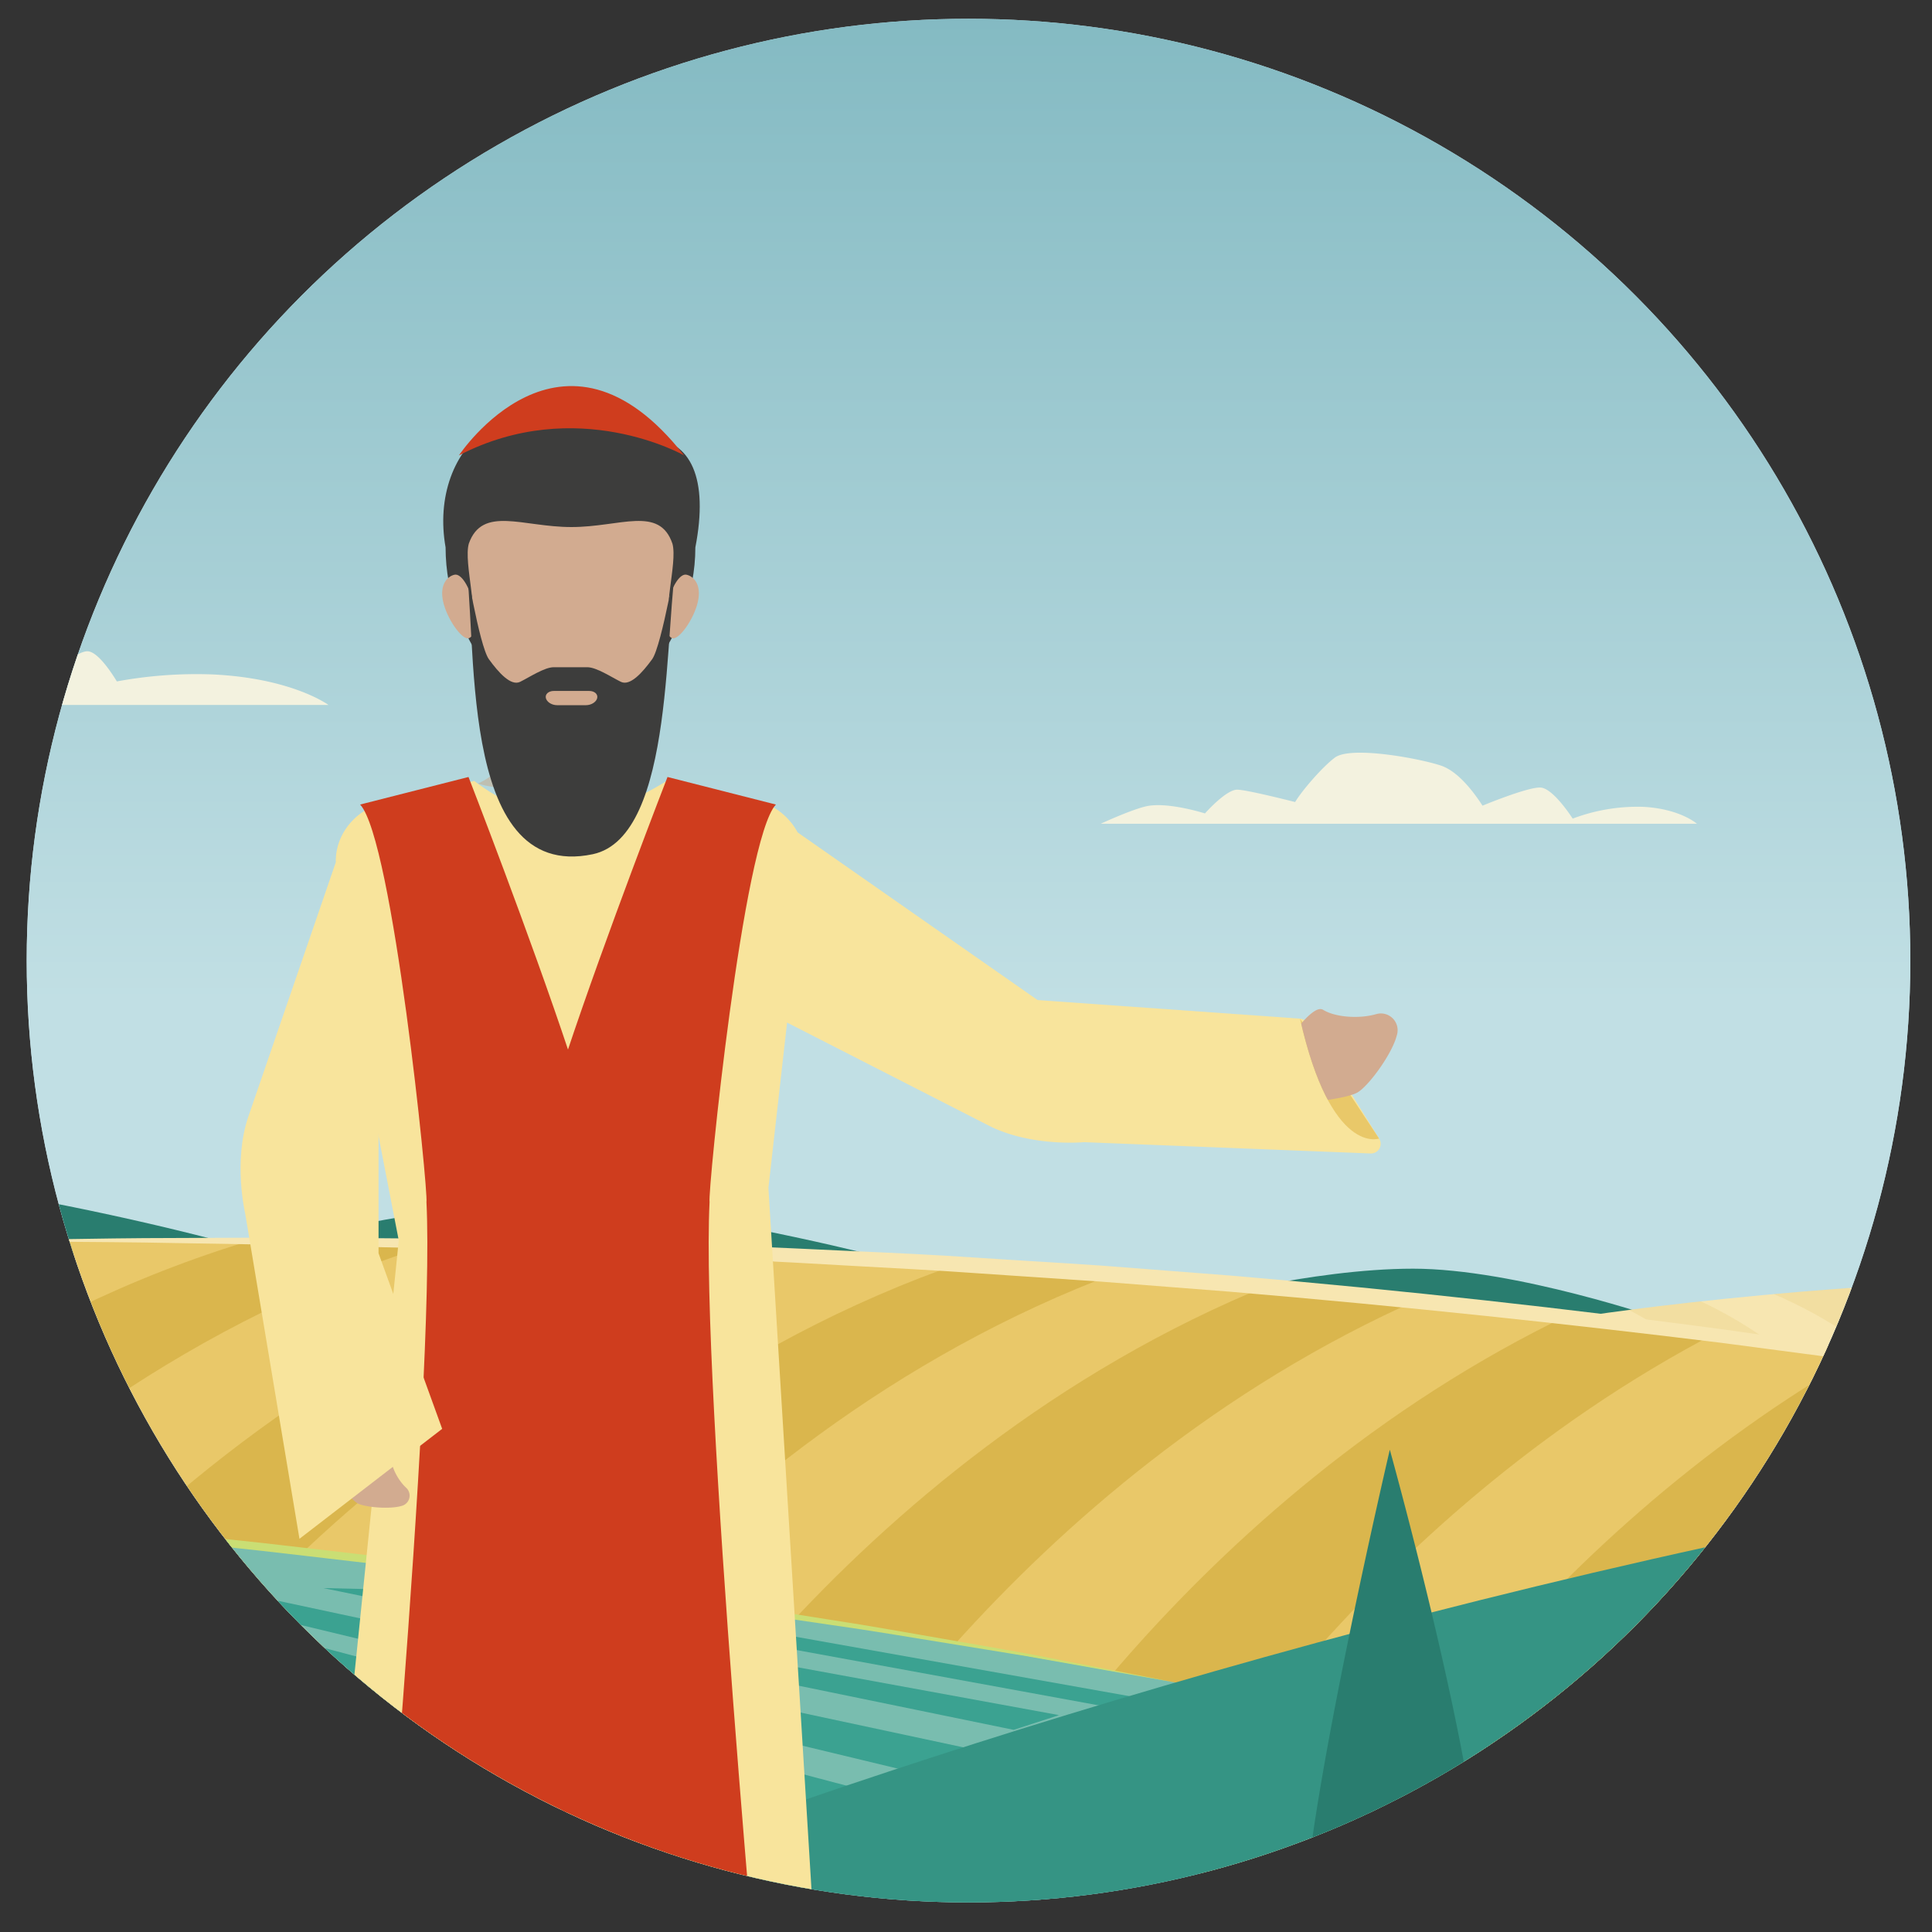 <svg id="Layer_1" data-name="Layer 1" xmlns="http://www.w3.org/2000/svg" xmlns:xlink="http://www.w3.org/1999/xlink" viewBox="0 0 600 600"><rect x="0" y="0" width="600" height="600" fill="#333333" stroke="none"/><defs><style>.cls-1{fill:#c1dfe4;}.cls-2{fill:none;}.cls-3{fill:#9cced8;}.cls-4{clip-path:url(#clip-path);}.cls-5{fill:url(#linear-gradient);}.cls-6{fill:#f3f2df;}.cls-7{fill:#297d6f;}.cls-8{fill:#f7e6b1;}.cls-9{opacity:0.15;}.cls-10{fill:#d5b044;}.cls-11{fill:#e9c869;}.cls-12{opacity:0.75;}.cls-13{fill:#79bdaf;}.cls-14{fill:#cade74;}.cls-15{fill:#3ba291;}.cls-16{fill:#359484;}.cls-17{fill:url(#linear-gradient-2);}.cls-18{fill:#f8e49c;}.cls-19{fill:#cf3d1e;}.cls-20{fill:#3d3d3c;}.cls-21{fill:#d2ab90;}.cls-22{fill:#bebfb2;}.cls-23{clip-path:url(#clip-path-2);}.cls-24{clip-path:url(#clip-path-3);}</style><clipPath id="clip-path"><circle class="cls-1" cx="300.78" cy="298.32" r="292.49"/></clipPath><linearGradient id="linear-gradient" x1="404.35" y1="311.19" x2="404.35" y2="-127.75" gradientUnits="userSpaceOnUse"><stop offset="0" stop-color="#c1dfe4"/><stop offset="1" stop-color="#69aab4"/></linearGradient><linearGradient id="linear-gradient-2" x1="881.27" y1="679.6" x2="714.43" y2="390.63" gradientUnits="userSpaceOnUse"><stop offset="0" stop-color="#977240"/><stop offset="0.12" stop-color="#9b7941"/><stop offset="0.5" stop-color="#a58a45"/><stop offset="0.79" stop-color="#a89046"/></linearGradient><clipPath id="clip-path-2"><path class="cls-2" d="M403.74,316.38c9.63,42.63,24.54,37.21,24.54,37.21l22.46-29.24-23.5-25.61Z"/></clipPath><clipPath id="clip-path-3"><circle class="cls-3" cx="1082.85" cy="299.59" r="293.27"/></clipPath></defs><title>EEI-CF-LastingLegacy</title><circle class="cls-1" cx="300.78" cy="298.32" r="292.49"/><g class="cls-4"><rect class="cls-5" x="-176.7" y="-91.06" width="1162.1" height="662.83"/><path class="cls-6" d="M341.82,255.83H527s-5.23-4.66-16.7-5.26a57,57,0,0,0-21.89,3.66s-6-9.45-10-9.65-18,5.63-18,5.63c-2.8-4.33-7.57-10.63-12.86-12.43-6.53-2.21-28-6.23-33-2.5-3.85,2.89-10.13,10.13-12.34,13.8,0,0-15-3.84-18-3.84-3.49,0-10,7.38-10,7.38s-11.31-3.62-18-2.27C351.57,251.31,341.82,255.83,341.82,255.83Z"/><path class="cls-6" d="M-142.17,218.92H102s-11.36-8.39-36.3-9.48a136,136,0,0,0-29.41,2.18c-2.13-3.48-5.85-8.84-8.76-9.33s-9.42,5-13.61,8.75C9.38,206,2,198.91-3.55,198.68c-5.16-.22-14.3,4.21-20.87,7.84a15.36,15.36,0,0,0-8.24-8.32c-5.55-2.27-11.41-1.15-16.19.78-5.48-9.21-12.34-20.46-20.4-22.72-14.2-4-61.56-4.45-72.41,2.27l-.51.33Z"/><path class="cls-7" d="M368.52,404.57S407.12,394,438.85,394s77.55,15.8,77.55,15.8S418.13,411.41,368.52,404.57Z"/><path class="cls-8" d="M482.23,410.26s251.7-43.74,475.19,24.86L711.87,472.27Z"/><g class="cls-9"><path class="cls-10" d="M573.86,400q-12.2.89-23,1.88c15.15,6.47,36.06,18.55,52.25,39.85l33.69,8.78C618.49,421.15,590.94,406.61,573.86,400Z"/><path class="cls-10" d="M505.87,406.81a133.53,133.53,0,0,1,23.58,15.76l38.18,9.94a131.37,131.37,0,0,0-39.44-28.36C519.67,405.08,512.19,406,505.87,406.81Z"/><path class="cls-10" d="M621.73,397.41c-8.38.31-16.5.69-24.31,1.12,17.84,6.22,52.47,22.64,71.77,60.45l31.43,8.19C681.29,420.78,639.29,403,621.73,397.41Z"/></g><path class="cls-7" d="M-176.7,353.2s119.8,0,242.94,31.67L-176.7,410Z"/><path class="cls-7" d="M83,386.69s50.67-13.28,86.79-13.28,99,15.81,99,15.81S139.5,393.53,83,386.69Z"/><path class="cls-11" d="M-176.7,391.46s694.58-50.3,1162.1,127v63.36H-176.7Z"/><g class="cls-12"><path class="cls-10" d="M347.31,395.12q-24.37-1.74-48.21-3.14C153,442.25,77.54,573.65,73,581.84h57C134.4,573.82,207,447.5,347.31,395.12Z"/><path class="cls-10" d="M247.75,389.29q-28.84-1.32-56.52-2.21C39.61,435.21-41.19,573.46-46,581.84H13.49C18.16,573.5,96.32,437.38,247.75,389.29Z"/><path class="cls-10" d="M-42.81,385.93c-53.27,16.37-98,43.91-133.89,73.27v57.52C-136.33,470.3-70.73,411.71,19,385-3.13,385.17-23.82,385.5-42.81,385.93Z"/><path class="cls-10" d="M136.48,385.68q-29.82-.58-57.63-.73C-76.84,431.19-160,573.34-164.9,581.84h59.46C-100.57,573.38-17.67,432.65,136.48,385.68Z"/><path class="cls-10" d="M624.4,426.64q-22.59-3.64-45.18-6.9C473.46,479.28,418.57,574.9,414.68,581.84h56.95C475.37,575.16,526.34,486.38,624.4,426.64Z"/><path class="cls-10" d="M985.4,518.48C887.2,481.23,779,454,669.27,434.29c-90.16,59.38-137.1,141.15-140.69,147.55H985.4Z"/><path class="cls-10" d="M441.53,403.12q-23.55-2.33-46.79-4.29C260.62,453.22,191.25,574,186.86,581.84h57C248.09,574.2,314.06,459.31,441.53,403.12Z"/><path class="cls-10" d="M533.73,413.54q-23-2.94-45.88-5.52c-120.5,57.7-182.92,166.4-187.08,173.82h57C361.75,574.65,420.48,472.38,533.73,413.54Z"/></g><path class="cls-8" d="M772.51,455.31,742,449.56l-16.34-3.1c-6-1.1-12.49-2.19-19.47-3.42-14-2.41-29.87-5.36-47.52-8.07L631,430.53c-9.63-1.52-19.67-2.89-30-4.44-20.75-3.18-43-5.93-66.41-9.06-46.85-5.78-98.45-11.31-152.72-15.89L341.62,398l-39.08-2.64c-12.81-.93-25.42-1.53-37.75-2.23s-24.41-1.42-36.21-1.87l-34.46-1.54-32.52-1.13c-21-.82-40.53-1.16-58.38-1.63l-13.07-.33-12.4-.19L55,386.05c-14.18-.28-26.4-.34-36.39-.42l-31-.28,31-.5c10-.15,22.21-.37,36.4-.38l22.73-.09,12.42-.05,13.07.09c17.86.17,37.44.2,58.44.72,10.51.23,21.37.41,32.56.71L228.76,387c11.81.34,23.91,1,36.26,1.55s25,1.13,37.81,2,25.9,1.57,39.15,2.49l40.28,3.11c54.35,4.59,106,10.44,152.85,16.7,23.39,3.36,45.64,6.39,66.37,9.86,10.37,1.69,20.4,3.22,30,4.89l27.61,4.9c17.62,3,33.45,6.29,47.39,9,7,1.38,13.45,2.61,19.41,3.84l16.26,3.47Z"/><path class="cls-13" d="M-176.7,458.36S287.74,472.83,768.57,620H-176.7Z"/><path class="cls-14" d="M364.83,522.47l-21.12-3.72-24.77-4.4L286.05,509c-6.09-1-12.46-2.05-19.12-3.06l-20.78-3.05-22.25-3.29c-7.65-1.09-15.54-2.11-23.62-3.22l-24.84-3.37-25.93-3.26c-8.81-1.08-17.77-2.28-26.88-3.32l-27.69-3.23-14-1.61-13.77-1.49-26.93-2.93-26-2.64c-8.5-.88-16.82-1.73-24.94-2.48l-23.74-2.26-22.4-2c-14.45-1.33-27.93-2.42-40.23-3.47-24.6-2-44.52-3.54-58.29-4.51l-21.39-1.46s7.63.31,21.42,1.07,33.73,1.94,58.36,3.65c12.31.89,25.8,1.83,40.27,3l22.43,1.81L-10.46,470c8.13.69,16.46,1.49,25,2.32l26,2.52,26.95,2.85,13.78,1.47,14,1.61L122.93,484c9.11,1.06,18.07,2.29,26.88,3.41l25.93,3.38,24.83,3.53c8.08,1.17,16,2.25,23.61,3.41l22.23,3.5,20.75,3.28c6.65,1.08,13,2.24,19.1,3.28,12.16,2.14,23.17,4,32.82,5.77l24.7,4.79Z"/><polygon class="cls-15" points="-2.98 490.72 241.16 561.87 263.35 554.68 23 491.33 -2.98 490.72"/><polygon class="cls-15" points="356.94 527.86 156.91 492.25 134.18 491.72 347.81 530.82 356.94 527.86"/><polygon class="cls-15" points="115.27 493.54 100.39 493.19 314.8 537.22 328.9 532.65 115.27 493.54"/><polygon class="cls-15" points="39.65 491.72 279.53 549.43 299.94 542.82 63.56 492.27 39.65 491.72"/><path class="cls-16" d="M93.25,619.56S511.26,427,985.4,429.07l.23,190.49Z"/><path class="cls-17" d="M575.62,470.77s186.71,31.76,324.06,148.71H985.4L985,538.66C838.69,470.08,663.21,455,663.21,455S604.8,462.48,575.62,470.77Z"/><path class="cls-7" d="M455.85,619.56A131.45,131.45,0,0,0,460,595.32c2.1-35.76-28.38-145.1-28.38-145.1s-23.14,98.83-26.29,139.83a108.07,108.07,0,0,0,2.3,29.51Z"/><path class="cls-7" d="M530.75,619.56C526.83,581,507,509.8,507,509.8s-16.56,70.72-21.49,109.76Z"/><path class="cls-18" d="M307,349.53l-72.16-36.86a3,3,0,0,1,1.35-5.57l60.1.1a2.73,2.73,0,0,1,.41,0l22.2,3.15.2,0,84.63,6a2.93,2.93,0,0,1,2.18,1.21l22.36,36a3,3,0,0,1-2.64,4.66l-88.72-3.5h-.46C334.48,354.9,319.27,355.8,307,349.53Z"/><path class="cls-18" d="M120,249.18l27.29-6.66c10.46,8,29.86,18.78,59.74,0l27.07,5.88a20,20,0,0,1,16,19L238.64,368.92l17.71,288.45-70.84,6.34-89.46-6.34,27.79-272.14-7.37-38-12.19-79.84C104.28,258.46,111.21,250.74,120,249.18Z"/><path class="cls-19" d="M174.13,648.91c18.16-.1,49.81-2.62,63-7.75,0,0-19.57-211-16.77-267.87-.63-3,10.43-112.61,20.6-123.43l-33.66-8.56s-19.05,49-31.36,86"/><path class="cls-19" d="M175.66,648.91c-18.16-.1-46.76-2.62-60-7.75,0,0,19.58-211,16.78-267.87.63-3-10.44-112.61-20.6-123.43l33.66-8.56s19.05,49,31.35,86"/><path class="cls-20" d="M138.38,170c0,29.34,22.11,53.14,38.79,53.14,15.56,0,38.78-23.8,38.78-53.14,4.15-21.41-1.34-33.22-14.25-34C158.92,112.4,132.89,138.9,138.38,170Z"/><path class="cls-21" d="M216.75,186.79c-1.19,5.45-5.82,11.88-7.86,11.44s-2.72-5.23-1.53-10.68,3.8-9.51,5.84-9.07S217.94,181.33,216.75,186.79Z"/><path class="cls-21" d="M137.61,186.79c1.19,5.45,5.82,11.88,7.86,11.44s2.72-5.23,1.53-10.68-3.8-9.51-5.84-9.07S136.42,181.33,137.61,186.79Z"/><path class="cls-22" d="M194.86,214.9v13.55a12,12,0,0,0,.12,1.7,50.27,50.27,0,0,1-18.51,11.42c-10.64,3.71-21.05,4-28.05,1.77,6.42-2.86,11.08-8.82,11.08-14.89V214.9Z"/><path class="cls-21" d="M145.34,193.19h0c3.95-1.16-1.49-18.29.26-24.38,4.22-11.84,16.69-5.13,31.87-5.13s27.32-6.74,31.37,5.19c1.66,6.14-3.7,22.65.22,23.81h0c-4.49,22.12-20.29,40.14-31.88,40.14-12.32,0-27.41-17.74-31.84-39.63Z"/><path class="cls-19" d="M212.44,141.42s-33.32-18.95-69.91,0C142.53,141.42,174.53,93,212.44,141.42Z"/><path class="cls-20" d="M144.35,173.19s4.45,27.36,7.49,31.55,6.84,8.42,9.71,7,7.55-4.53,10.42-4.53h10.42c2.87,0,7.54,3.12,10.42,4.53s6.67-2.83,9.71-7,8-33.46,8-33.46c-4.49,22.12-.47,88.44-26.41,94C141.08,274.36,148.77,195.08,144.35,173.19Z"/><path class="cls-21" d="M173,219h9c1.64,0,3.2-1,3.47-2.21s-.83-2.21-2.48-2.21H172c-1.65,0-2.76,1-2.48,2.21S171.33,219,173,219Z"/><path class="cls-21" d="M98.82,444l7.57-2.27a3.26,3.26,0,0,1,1.52-.1l3.92.7c1.94.35,2.11,1.75,2.65,2.95a3.2,3.2,0,0,1-.65,3.57,2.74,2.74,0,0,1-1.59.81c-2.18.26,9.25.25,9.22,3s2.06,6.95,4.66,9.36h0a3.3,3.3,0,0,1-1.18,5.59,9.29,9.29,0,0,1-1,.26c-3.81.82-10.8.16-12.89-1s-6.72-7.08-10-11.9l-4-6A3.3,3.3,0,0,1,98.82,444Z"/><path class="cls-18" d="M77.13,346.76l30.34-88.24,10.09,71.88v58.81l19.76,54.53L93,477.89l-16.85-101S72.33,360.71,77.13,346.76Z"/><polygon class="cls-18" points="339.93 322.94 247.72 258.52 238.23 307.37 339.93 322.94"/><path class="cls-11" d="M403.74,316.38c9.63,42.63,24.54,37.21,24.54,37.21"/><g class="cls-23"><path class="cls-21" d="M380.75,337.1l3.1-12.06a5.05,5.05,0,0,1,1.12-2.12l4.14-4.72c2.05-2.34,4.07-1.42,6.14-1.18a5,5,0,0,1,4.29,3.79,4.31,4.31,0,0,1-.21,2.8c-1.43,3.17,7.88-12.28,11.58-10s11,2.89,16.43,1.35h0a5.2,5.2,0,0,1,6.57,6.15c-.12.51-.28,1-.46,1.58-2,5.81-8.6,14.69-11.86,16.58s-15,3.29-24.17,3.74l-11.37.56A5.2,5.2,0,0,1,380.75,337.1Z"/></g></g><circle class="cls-3" cx="1082.85" cy="299.59" r="293.27"/></svg>